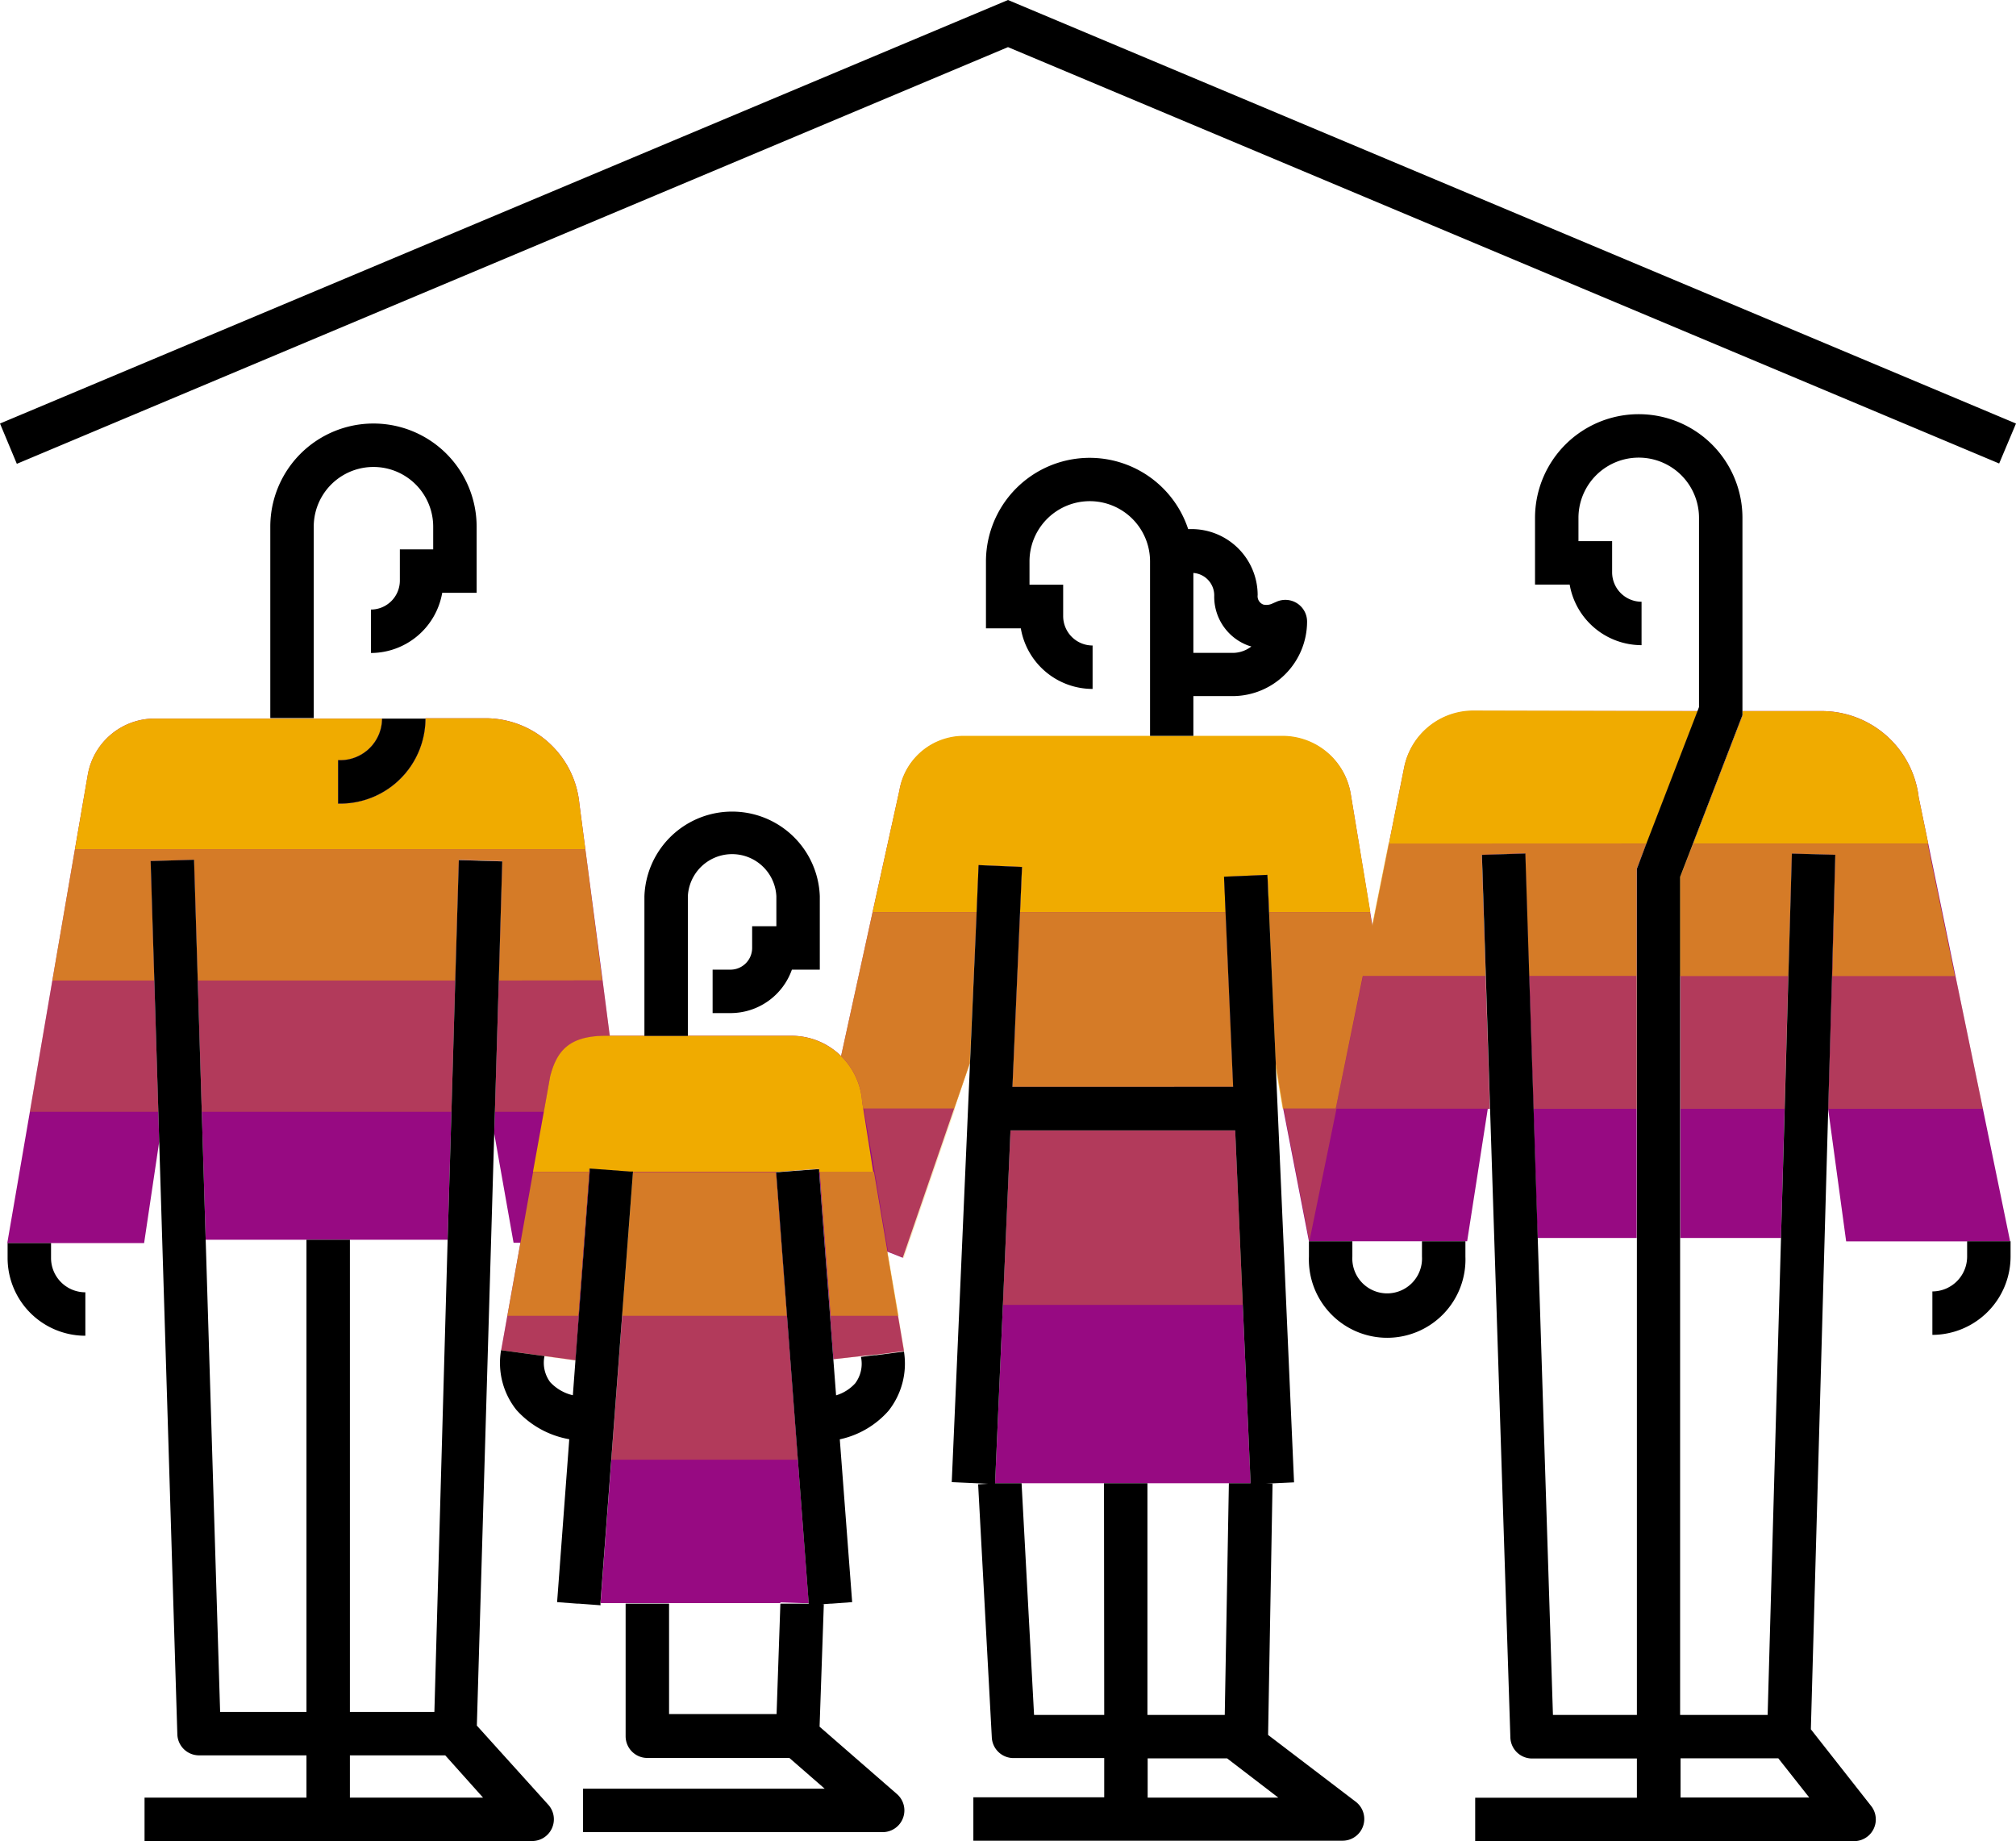 <?xml version="1.0" encoding="UTF-8"?>
<svg xmlns="http://www.w3.org/2000/svg" viewBox="0 0 185.64 169.53">
  <defs>
    <style>.cls-1{fill:#970a82;}.cls-2,.cls-3,.cls-4{fill:#f0ab00;}.cls-3{opacity:0.7;}.cls-4{opacity:0.3;}</style>
  </defs>
  <title>Icon_Life assurance</title>
  <g id="Layer_2" data-name="Layer 2">
    <g id="outlines_--_combound_path" data-name="outlines -- combound path">
      <path class="cls-1" d="M115.16,136.58l-2,0v0H91.63l.72-16.42.7-16.07h20.69l.7,16.07Zm20.59-71.1a6.49,6.49,0,0,0-6.46,5.26l-1.4,7-1.51,7.52-.2-1.2-1.8-10.93a6.37,6.37,0,0,0-6.29-5.32H88.75a6,6,0,0,0-5.93,5L80.35,84l-2.9,13.25a6.47,6.47,0,0,0-4.56-1.87H56.15l-.66-5.1L53.9,78.2,53.35,74a8.69,8.69,0,0,0-8.65-7.86H39.18A7.85,7.85,0,0,1,31.34,74h-.21V70h.21a3.85,3.85,0,0,0,3.84-3.83H14.24a6.25,6.25,0,0,0-6.16,5.21L6.9,78.2,4.82,90.29,2.75,102.38.67,114.47h12.6l1.39-9.34-.08-2.75-.37-12.09-.34-11,4-.12.34,11.12.37,12.09.36,11.78H41.22l.35-11.78.35-12.09.33-11.12,4,.12-.32,11-.36,12.09-.06,2,1.78,10.06h.63l-1.2,6.7-.57,3.19,4,.54,2.85.39.31-4.12,1-13.26,0-.28,3.72.28.27,0-1,13.24-1,13.25-1,13.25H71.86v-.07l2,.07h.61l-1-13.25-1-13.25-1-13.24.27,0,1.42-.11,2-.15.27,0v.28l.44,5.82.57,7.44.3,4,3.75-.42.21,0,2.54-.33-.55-3.25-1-5.91,1.44.57,4.73-13.74,1.43-4.17L89.93,84l.19-4.34,4,.17L93.93,84l-.7,16.08h20.33L112.86,84l-.14-3.27,4-.17.15,3.44.61,13.93.68,4.15,2.37,12.22H135.1L137,102.1h.19l-.39-12.21-.36-11.17,4-.13.36,11.3.4,12.21.38,11.9h9.13V80l.89-2.31,4.71-12.21Zm46.84,36.62-2.52-12.21-2.51-12.2-.88-4.27a9,9,0,0,0-9.05-7.94h-7.16v.37l-4.56,11.84-1.18,3.06V114H164l.33-11.9.34-12.21L165,78.6l4,.11-.31,11.18-.35,12.21L170,114.31H185.1Z"></path>
      <path class="cls-2" d="M156.33,65.48l-4.71,12.21H127.89l1.4-7a6.49,6.49,0,0,1,6.46-5.26Zm20.35,7.94a9,9,0,0,0-9.05-7.94h-7.16v.37l-4.56,11.84h21.65Zm-52.3-.34a6.37,6.37,0,0,0-6.29-5.32H88.75a6,6,0,0,0-5.93,5L80.35,84h9.58l.19-4.34,4,.17L93.93,84h18.93l-.14-3.27,4-.17.15,3.44h9.32Zm-44.89,29-.1-.61a6.53,6.53,0,0,0-6.5-6.09H55.77c-3.39,0-4.51,1.42-5.11,3.74l-.58,3.25-1,5.53h5.18l0-.28,3.72.28H71.72l1.42-.11,2-.15.27,0v.28h5ZM8.08,71.33,6.9,78.2h47L53.35,74a8.69,8.69,0,0,0-8.65-7.86H39.18A7.85,7.85,0,0,1,31.34,74h-.21V70h.21a3.85,3.85,0,0,0,3.84-3.83H14.24A6.25,6.25,0,0,0,8.08,71.33Z"></path>
      <path class="cls-3" d="M54.27,107.91l-1,13.26H46.72l1.2-6.7,1.17-6.56Zm18.19,13.26-1-13.24.27,0H58l.27,0-1,13.24Zm9.26-5.91-1.24-7.35h-5l.44,5.82.57,7.44h6.25Zm87-25.37L169,78.71l-4-.11-.32,11.29h-10V80.75l1.18-3.06h21.65l2.51,12.2ZM80.35,84l-2.9,13.25a6.48,6.48,0,0,1,1.94,4.22l.1.61h8.4l1.43-4.17L89.93,84Zm32.51,0H93.93l-.7,16.08h20.33Zm15-6.32-1.51,7.52-.2-1.2h-9.32l.61,13.93v.23l.67,3.92H123l2.49-12.2h11.31l-.36-11.17,4-.13.36,11.3h9.91V80l.89-2.31Zm-72.4,12.6L53.9,78.2H6.9L4.82,90.29h9.39l-.34-11,4-.12.34,11.12H41.92l.33-11.12,4,.12-.32,11Z"></path>
      <path class="cls-4" d="M53.28,121.17,53,125.29l-2.85-.39-4-.54.57-3.19Zm19.18,0H57.29l-1,13.25H73.46Zm10.26,0H76.47l.3,4,3.75-.42.21,0,2.54-.33Zm54.1-31.28H125.51L123,102.09h14.19Zm4,0,.4,12.21h9.51V89.89Zm13.91,0V102.1h9.62l.34-12.21Zm25.34,0H168.7l-.35,12.21h14.24ZM14.58,102.38H2.75L4.82,90.29h9.39Zm3.63-12.09.37,12.09h23l.35-12.09Zm37.28,0H45.93l-.36,12.09h4.51l.58-3.25c.6-2.32,1.72-3.74,5.11-3.74h.38Zm59,29.87H92.35l.7-16.07h20.69Zm3.71-18.07,2.37,12.22,2.5-12.22Zm-38.66,0,1,5.82,1.24,7.35,1.44.57,4.73-13.74Z"></path>
      <path d="M1.55,42.71,0,39,92.82,0l92.82,39-1.55,3.68L92.82,4.34Zm129.39,73a3.21,3.21,0,1,1-6.41,0v-1.41h-4v1.41a7.21,7.21,0,1,0,14.41,0v-1.41h-4ZM55.3,147.82l-2-.15h-.16l-1.84-.14,1.12-15a8.51,8.51,0,0,1-4.86-2.69,6.94,6.94,0,0,1-1.42-5.51l4,.54a3,3,0,0,0,.52,2.4,4.13,4.13,0,0,0,2.09,1.21l.24-3.22.31-4.12,1-13.26,0-.28,3.72.28.27,0-1,13.24-2,26.5Zm61.47,11.94.41-23.14h-.59l2.57-.12-1.62-36.92-.06-1.4v-.23L116.86,84l-.15-3.44-4,.17.14,3.27.7,16.08H93.23L93.93,84l.18-4.17-4-.17L89.93,84l-.61,13.91-.18,4.17-1.5,34.4,3.34.15-.91.05L91.33,160a2,2,0,0,0,2,1.89h8.35v3.61H89.63v4h34a2,2,0,0,0,1.21-3.59Zm-15.09-1.84H95.22l-1.15-21.34H92l-.37,0v0l.72-16.42.7-16.07h20.69l.7,16.07.72,16.42h-2l-.38,21.34h-7.12V136.58h-4Zm4,7.61v-3.61H113l4.71,3.61Zm-28.35-33,1.14,15-1.89.14h-.1l-.83.06h.21L75.47,159l7.12,6.2a2,2,0,0,1-1.32,3.51H53.69v-4H75.94l-3.25-2.83H59.61a2,2,0,0,1-2-2V147.67h4v10.17h9.9l.35-10.17h2.61l-1-13.25-1-13.25-1-13.24.27,0,1.42-.11,2-.15.27,0v.28l.44,5.82.57,7.44.3,4,.25,3.28a3.9,3.9,0,0,0,1.76-1.11,3,3,0,0,0,.53-2.43l1.21-.16.21,0,2.54-.33a.09.09,0,0,0,0,0,7,7,0,0,1-1.43,5.46A8.31,8.31,0,0,1,77.33,132.54Zm89.42,26.71,1.6-57.15.35-12.21L169,78.71l-4-.11-.32,11.29-.34,12.21L164,114l-1.23,43.92h-8.06V80.75l1.18-3.06,4.56-11.84V47.69a9.55,9.55,0,0,0-19.1,0v6.14h3.19a6.73,6.73,0,0,0,6.62,5.58v-4a2.71,2.71,0,0,1-2.71-2.71V49.83h-3.1V47.69a5.55,5.55,0,0,1,11.1,0V65.11l-.14.37-4.71,12.21L150.73,80v77.92H143L141.6,114l-.38-11.9-.4-12.21-.36-11.3-4,.13.36,11.17.39,12.21L139.08,160a2,2,0,0,0,2,1.93h9.65v3.61H135.84v4h34.89a2,2,0,0,0,1.57-3.24Zm-12,6.28v-3.61h9l2.85,3.61Zm26.39-51.22h4v1.41a7.22,7.22,0,0,1-7.2,7.21v-4a3.21,3.21,0,0,0,3.2-3.21ZM39.89,50.59V48.5a5.48,5.48,0,0,0-11,0V66.12h-4V48.5a9.48,9.48,0,0,1,19,0v6.09H40.72a6.68,6.68,0,0,1-6.56,5.54v-4a2.67,2.67,0,0,0,2.66-2.67V50.59Zm70,17.17V64.1h3.61a6.87,6.87,0,0,0,6.86-6.86,2,2,0,0,0-2.79-1.84l-.39.17a1.27,1.27,0,0,1-.85.1.82.82,0,0,1-.52-.87,6.09,6.09,0,0,0-6.08-6.08h-.32a9.55,9.55,0,0,0-18.62,3v6.14H94a6.71,6.71,0,0,0,6.61,5.58v-4a2.71,2.71,0,0,1-2.71-2.7V53.84h-3.1V51.7a5.55,5.55,0,0,1,11.1,0V67.76Zm0-15a2.07,2.07,0,0,1,1.92,2.06,4.79,4.79,0,0,0,3.15,4.63l.27.08a2.82,2.82,0,0,1-1.73.59h-3.61ZM7.86,119v4A7.16,7.16,0,0,1,.7,115.87v-1.4h4v1.4A3.16,3.16,0,0,0,7.86,119ZM43.91,158.9l1.6-54.49.06-2,.36-12.09.32-11-4-.12-.33,11.12-.35,12.09-.35,11.78L40,157.64H32.22V114.16h-4v43.48H20.27l-1.33-43.48-.36-11.78-.37-12.09-.34-11.12-4,.12.34,11,.37,12.09.08,2.75,1.67,54.57a2,2,0,0,0,2,1.94h9.89v3.89H13.31v4H49a2,2,0,0,0,1.83-1.19,2,2,0,0,0-.34-2.15Zm-11.69,6.63v-3.89H41l3.48,3.89ZM31.34,74h-.21V70h.21a3.85,3.85,0,0,0,3.84-3.83h4A7.85,7.85,0,0,1,31.34,74ZM69.26,85.29v2a2,2,0,0,1-2,2H65.62v4h1.64a6,6,0,0,0,5.66-4h2.57V82.53a8.08,8.08,0,0,0-16.15,0V95.39h4V82.53a4.08,4.08,0,0,1,8.15,0v2.76Z"></path>
    </g>
  </g>
</svg>
